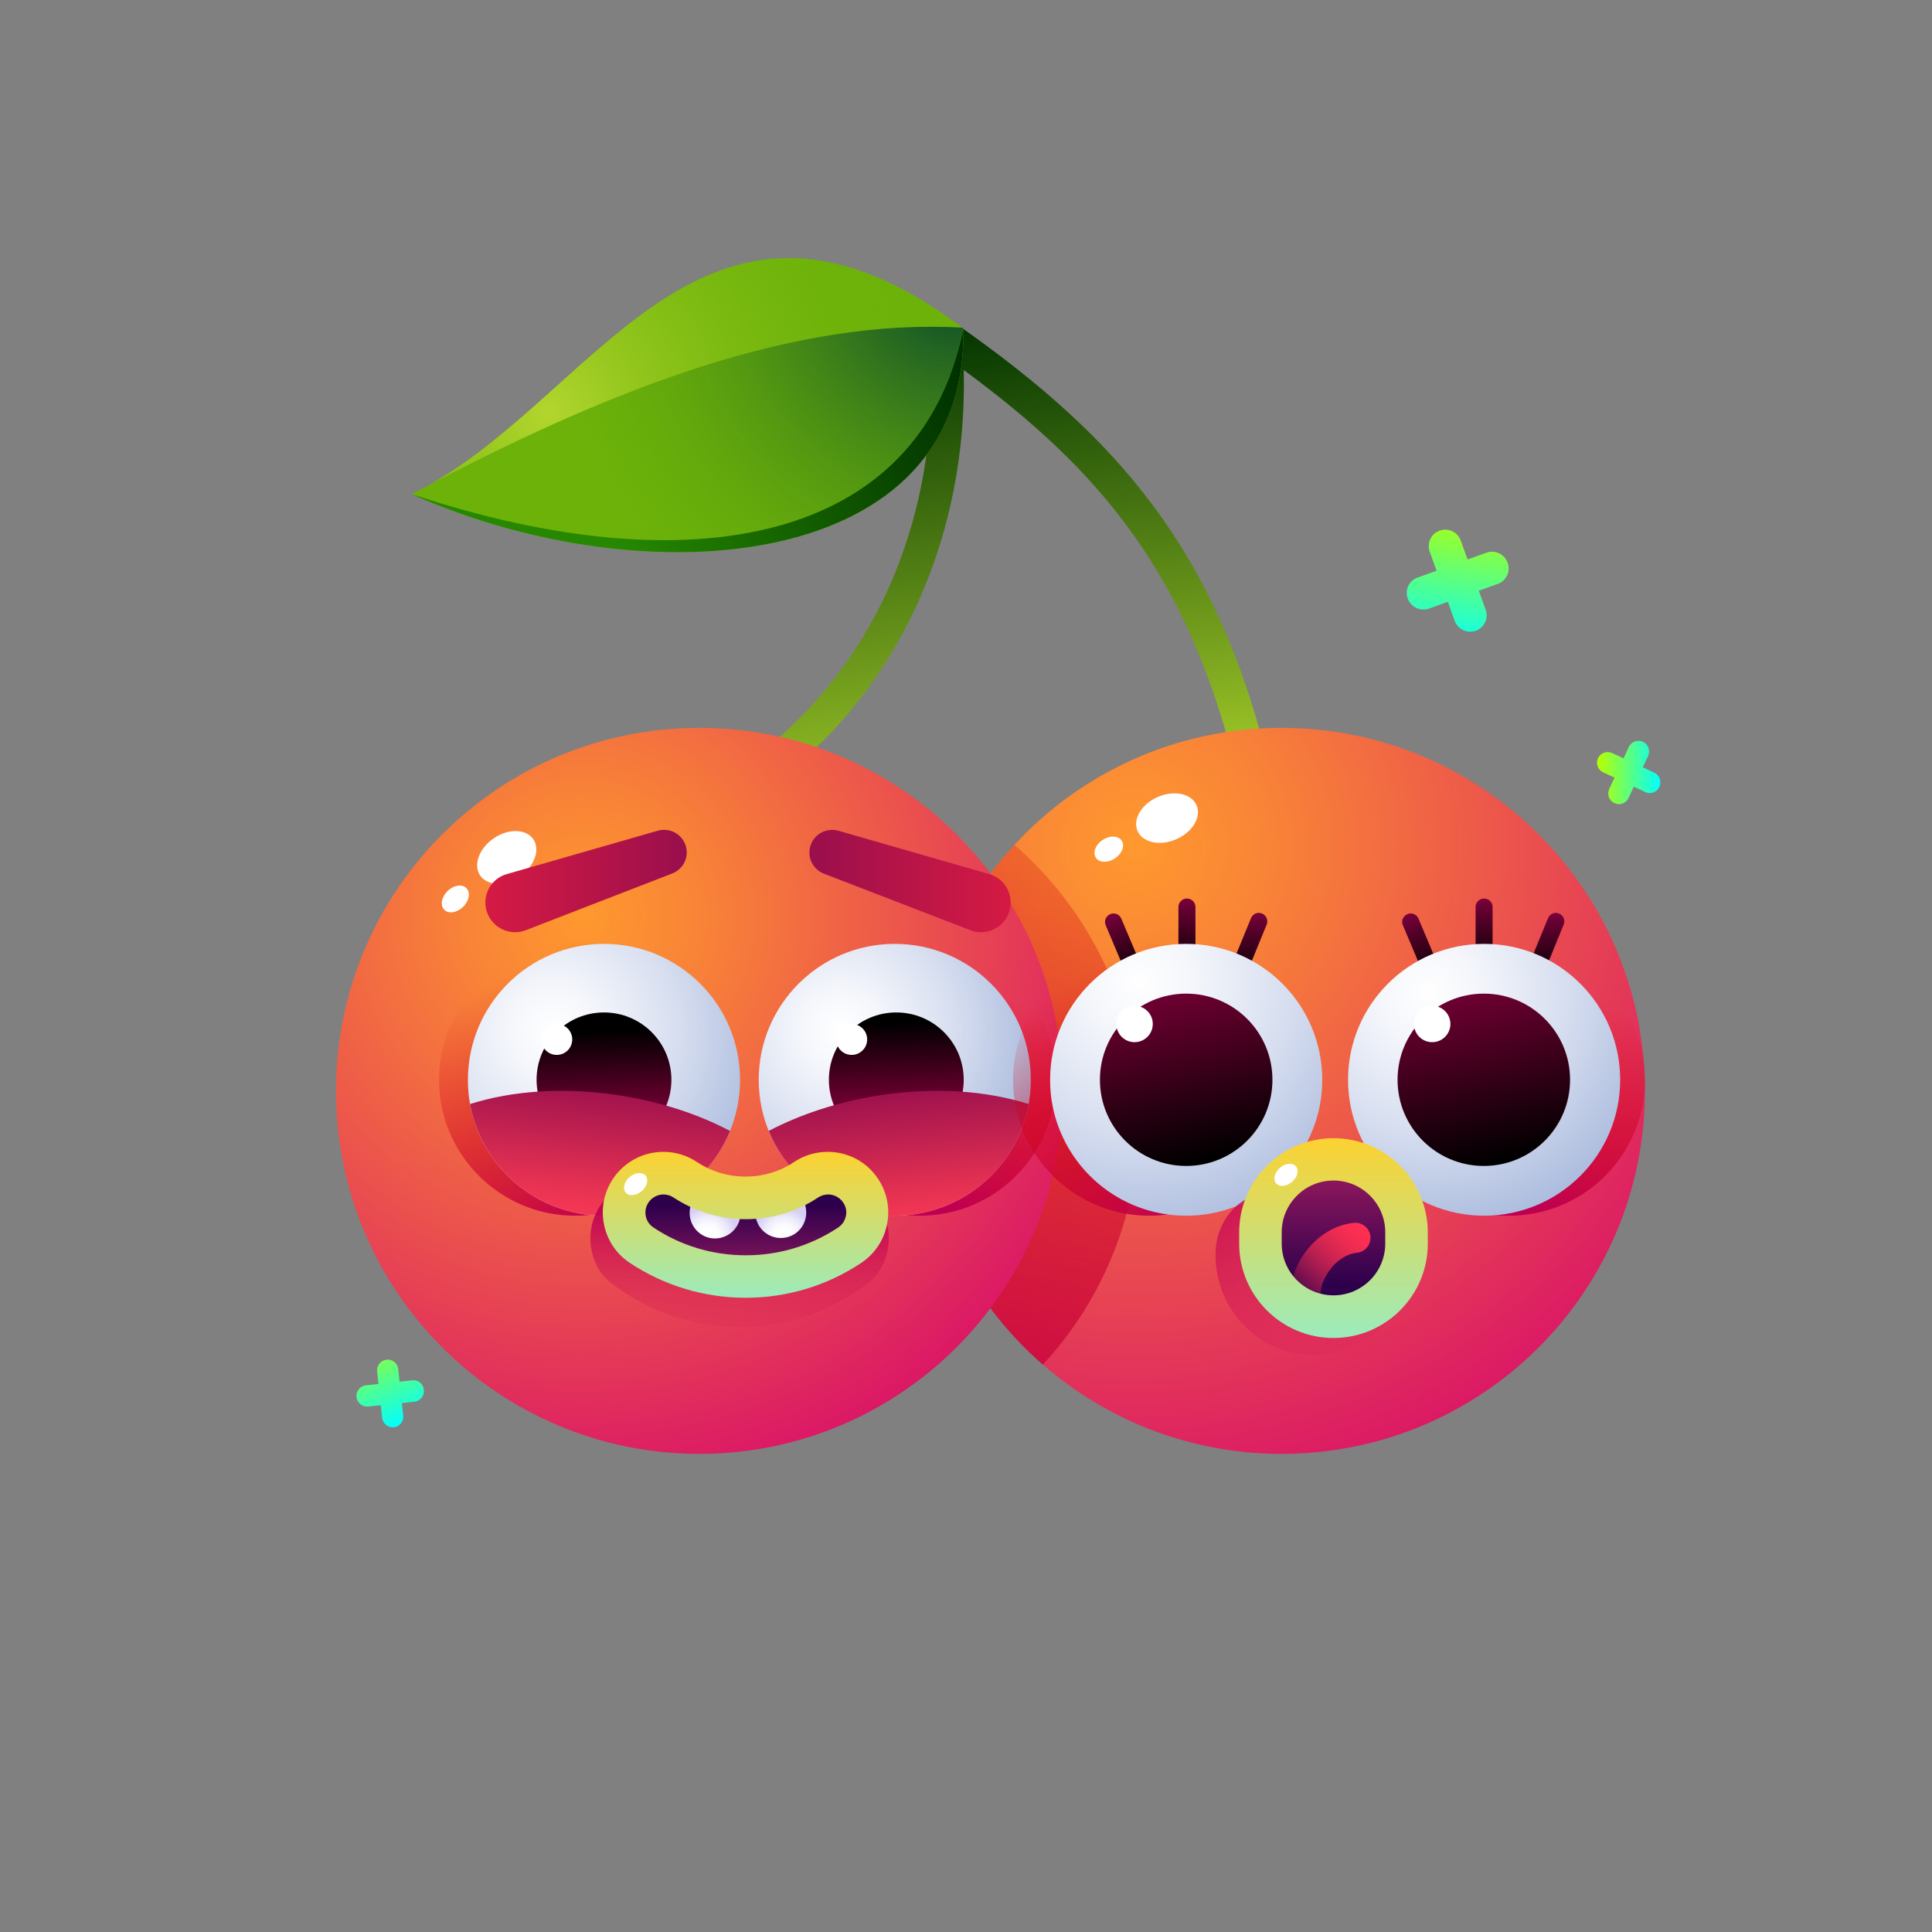 <svg width="150" height="150" viewBox="0 0 150 150" fill="none" xmlns="http://www.w3.org/2000/svg">
<rect x="0" y="0" width="150" height="150" fill="#808080" stroke="none"/>
<path d="M56.691 62.871C56.255 62.871 55.842 62.647 55.594 62.258C55.229 61.657 55.418 60.868 56.031 60.503C67.184 53.755 73.361 40.623 72.147 26.242C72.1 25.748 72.359 25.276 72.784 25.029C73.208 24.782 73.751 24.805 74.151 25.088C81.084 29.929 85.799 34.275 89.454 39.162C93.734 44.886 96.646 51.505 98.65 59.973C98.815 60.656 98.391 61.351 97.695 61.516C97.011 61.681 96.316 61.257 96.151 60.562C94.241 52.447 91.459 46.135 87.391 40.693C84.302 36.548 80.365 32.802 74.823 28.727C75.165 43.014 68.61 55.863 57.328 62.694C57.139 62.812 56.915 62.871 56.691 62.871Z" fill="url(#paint0_linear_11456_340348)"/>
<path d="M74.788 25.477C75.26 44.298 50.36 46.571 31.956 38.362C32.464 38.115 32.959 37.855 33.442 37.585C46.67 30.082 54.97 10.661 74.729 25.442C74.753 25.454 74.776 25.465 74.788 25.477Z" fill="#6CB209"/>
<path d="M74.788 25.477C75.26 44.297 50.36 46.57 31.956 38.361C53.756 45.628 71.523 42.059 74.788 25.477Z" fill="url(#paint1_linear_11456_340348)"/>
<path d="M74.729 25.441C61.725 24.688 47.743 30.117 33.454 37.572C46.67 30.082 54.97 10.66 74.729 25.441Z" fill="url(#paint2_radial_11456_340348)"/>
<path d="M74.788 25.477C71.523 42.059 53.756 45.628 31.956 38.361C32.464 38.114 32.959 37.855 33.442 37.584C47.743 30.117 61.725 24.688 74.729 25.441C74.753 25.453 74.776 25.465 74.788 25.477Z" fill="url(#paint3_radial_11456_340348)"/>
<path d="M127.712 84.694C127.712 100.264 115.085 112.878 99.499 112.878C92.414 112.878 85.929 110.263 80.978 105.953C75.036 100.782 71.287 93.174 71.287 84.694C71.287 77.322 74.116 70.62 78.761 65.591C83.913 60.008 91.305 56.511 99.499 56.511C115.073 56.511 127.712 69.124 127.712 84.694Z" fill="url(#paint4_radial_11456_340348)"/>
<path d="M88.441 86.85C88.441 94.222 85.611 100.924 80.966 105.953C75.036 100.783 71.287 93.174 71.287 84.694C71.287 77.322 74.116 70.62 78.761 65.591C84.691 70.761 88.441 78.37 88.441 86.85Z" fill="url(#paint5_linear_11456_340348)"/>
<path d="M54.298 112.878C69.879 112.878 82.51 100.26 82.51 84.694C82.51 69.129 69.879 56.511 54.298 56.511C38.716 56.511 26.085 69.129 26.085 84.694C26.085 100.26 38.716 112.878 54.298 112.878Z" fill="url(#paint6_radial_11456_340348)"/>
<path d="M40.356 68.043C41.495 67.264 41.965 65.972 41.406 65.156C40.847 64.34 39.47 64.31 38.331 65.089C37.192 65.868 36.722 67.161 37.281 67.977C37.84 68.793 39.217 68.823 40.356 68.043Z" fill="white"/>
<path d="M35.953 70.409C36.428 69.946 36.544 69.294 36.212 68.955C35.88 68.615 35.225 68.716 34.75 69.179C34.275 69.643 34.159 70.294 34.491 70.633C34.823 70.973 35.477 70.873 35.953 70.409Z" fill="white"/>
<path d="M91.327 65.158C92.592 64.606 93.296 63.424 92.9 62.518C92.503 61.612 91.157 61.325 89.892 61.877C88.627 62.429 87.923 63.611 88.319 64.517C88.715 65.423 90.062 65.71 91.327 65.158Z" fill="white"/>
<path d="M86.56 66.647C87.113 66.281 87.349 65.663 87.087 65.267C86.824 64.871 86.162 64.848 85.609 65.214C85.055 65.581 84.819 66.199 85.082 66.594C85.344 66.99 86.006 67.014 86.56 66.647Z" fill="white"/>
<path d="M75.342 72.222L63.965 67.829C63.058 67.475 62.61 66.463 62.963 65.556C63.293 64.696 64.225 64.26 65.085 64.496L76.804 67.864C78.03 68.218 78.726 69.49 78.384 70.714C78.03 71.939 76.757 72.634 75.531 72.293C75.472 72.269 75.401 72.245 75.342 72.222Z" fill="url(#paint7_linear_11456_340348)"/>
<path d="M39.349 67.864L51.068 64.496C51.999 64.225 52.978 64.767 53.249 65.697C53.508 66.581 53.025 67.499 52.188 67.817L40.823 72.222C39.632 72.681 38.3 72.092 37.84 70.903C37.38 69.713 37.969 68.382 39.16 67.923C39.219 67.911 39.29 67.888 39.349 67.864Z" fill="url(#paint8_linear_11456_340348)"/>
<path d="M115.415 42.908L113.941 43.438L113.411 41.965C113.175 41.306 112.444 40.953 111.772 41.2C111.112 41.435 110.758 42.166 111.006 42.837L111.536 44.309L110.062 44.839C109.402 45.075 109.048 45.805 109.296 46.476C109.485 46.994 109.98 47.324 110.499 47.324C110.64 47.324 110.793 47.301 110.935 47.254L112.409 46.724L112.939 48.196C113.128 48.714 113.623 49.044 114.142 49.044C114.283 49.044 114.436 49.02 114.578 48.973C115.238 48.737 115.592 48.007 115.344 47.336L114.814 45.864L116.287 45.334C116.948 45.098 117.301 44.368 117.054 43.697C116.806 43.014 116.075 42.672 115.415 42.908Z" fill="url(#paint9_linear_11456_340348)"/>
<path d="M128.43 59.985L127.546 59.573L127.959 58.69C128.147 58.278 127.97 57.783 127.558 57.594C127.145 57.406 126.65 57.583 126.461 57.995L126.049 58.878L125.165 58.466C124.752 58.278 124.257 58.454 124.068 58.866C123.879 59.279 124.056 59.773 124.469 59.962L125.353 60.374L124.941 61.257C124.752 61.669 124.929 62.164 125.341 62.353C125.459 62.411 125.577 62.435 125.695 62.435C126.002 62.435 126.296 62.258 126.438 61.964L126.85 61.081L127.735 61.493C127.853 61.552 127.97 61.575 128.088 61.575C128.395 61.575 128.69 61.399 128.831 61.104C129.02 60.668 128.843 60.174 128.43 59.985Z" fill="url(#paint10_linear_11456_340348)"/>
<path d="M32.004 107.166L31.025 107.272L30.919 106.295C30.872 105.847 30.471 105.517 30.011 105.564C29.563 105.612 29.233 106.024 29.28 106.471L29.386 107.449L28.408 107.555C27.96 107.602 27.63 108.014 27.677 108.462C27.724 108.886 28.078 109.204 28.502 109.204C28.526 109.204 28.561 109.204 28.585 109.204L29.563 109.098L29.669 110.075C29.716 110.499 30.07 110.817 30.495 110.817C30.518 110.817 30.553 110.817 30.577 110.817C31.025 110.77 31.355 110.358 31.308 109.91L31.202 108.933L32.181 108.827C32.629 108.78 32.959 108.368 32.911 107.92C32.864 107.437 32.463 107.107 32.004 107.166Z" fill="url(#paint11_linear_11456_340348)"/>
<path d="M55.217 83.835C55.217 85.236 54.946 86.579 54.439 87.804C52.871 91.667 49.075 94.387 44.654 94.387C39.466 94.387 35.151 90.654 34.255 85.719C34.138 85.107 34.09 84.471 34.09 83.835C34.09 78.005 38.818 73.282 44.654 73.282C50.49 73.282 55.217 78.005 55.217 83.835Z" fill="url(#paint12_linear_11456_340348)"/>
<path d="M81.98 83.835C81.98 85.236 81.708 86.579 81.201 87.804C79.633 91.667 75.837 94.387 71.416 94.387C66.229 94.387 61.914 90.654 61.018 85.719C60.9 85.107 60.852 84.471 60.852 83.835C60.852 78.005 65.58 73.282 71.416 73.282C77.252 73.282 81.98 78.005 81.98 83.835Z" fill="url(#paint13_linear_11456_340348)"/>
<path d="M57.457 83.835C57.457 85.236 57.186 86.579 56.679 87.804C55.111 91.667 51.315 94.387 46.894 94.387C41.706 94.387 37.391 90.654 36.495 85.719C36.377 85.107 36.33 84.471 36.33 83.835C36.33 78.005 41.058 73.282 46.894 73.282C52.73 73.282 57.457 78.005 57.457 83.835Z" fill="url(#paint14_radial_11456_340348)"/>
<path d="M69.471 94.387C75.305 94.387 80.034 89.663 80.034 83.835C80.034 78.007 75.305 73.282 69.471 73.282C63.637 73.282 58.907 78.007 58.907 83.835C58.907 89.663 63.637 94.387 69.471 94.387Z" fill="url(#paint15_radial_11456_340348)"/>
<path d="M46.893 89.064C49.784 89.064 52.128 86.723 52.128 83.835C52.128 80.947 49.784 78.606 46.893 78.606C44.002 78.606 41.659 80.947 41.659 83.835C41.659 86.723 44.002 89.064 46.893 89.064Z" fill="url(#paint16_linear_11456_340348)"/>
<path d="M69.589 89.064C72.48 89.064 74.823 86.723 74.823 83.835C74.823 80.947 72.48 78.606 69.589 78.606C66.698 78.606 64.354 80.947 64.354 83.835C64.354 86.723 66.698 89.064 69.589 89.064Z" fill="url(#paint17_linear_11456_340348)"/>
<path d="M56.679 87.804C55.111 91.667 51.315 94.387 46.894 94.387C41.707 94.387 37.392 90.654 36.496 85.719C39.797 84.671 43.888 84.376 48.203 85.059C51.374 85.566 54.263 86.532 56.679 87.804Z" fill="url(#paint18_linear_11456_340348)"/>
<path d="M59.685 87.804C61.253 91.667 65.049 94.387 69.471 94.387C74.658 94.387 78.973 90.654 79.869 85.719C76.568 84.671 72.477 84.376 68.162 85.059C65.002 85.566 62.114 86.532 59.685 87.804Z" fill="url(#paint19_linear_11456_340348)"/>
<path d="M66.123 81.903C66.787 81.903 67.326 81.365 67.326 80.702C67.326 80.038 66.787 79.501 66.123 79.501C65.459 79.501 64.92 80.038 64.92 80.702C64.92 81.365 65.459 81.903 66.123 81.903Z" fill="white"/>
<path d="M43.227 81.903C43.891 81.903 44.429 81.365 44.429 80.702C44.429 80.038 43.891 79.5 43.227 79.5C42.563 79.5 42.024 80.038 42.024 80.702C42.024 81.365 42.563 81.903 43.227 81.903Z" fill="white"/>
<path d="M99.782 83.835C99.782 85.236 99.511 86.579 99.004 87.804C97.436 91.667 93.64 94.387 89.219 94.387C84.031 94.387 79.716 90.654 78.82 85.719C78.702 85.107 78.655 84.471 78.655 83.835C78.655 78.005 83.383 73.282 89.219 73.282C95.055 73.282 99.782 78.005 99.782 83.835Z" fill="url(#paint20_linear_11456_340348)"/>
<path d="M92.153 76.026C91.788 76.026 91.493 75.732 91.493 75.367V70.42C91.493 70.055 91.788 69.761 92.153 69.761C92.519 69.761 92.814 70.055 92.814 70.42V75.367C92.802 75.732 92.519 76.026 92.153 76.026Z" fill="url(#paint21_linear_11456_340348)"/>
<path d="M95.855 76.768C95.773 76.768 95.69 76.756 95.608 76.721C95.278 76.58 95.112 76.203 95.254 75.861L97.129 71.28C97.27 70.95 97.647 70.785 97.989 70.926C98.319 71.068 98.484 71.445 98.343 71.786L96.468 76.368C96.35 76.615 96.115 76.768 95.855 76.768Z" fill="url(#paint22_linear_11456_340348)"/>
<path d="M88.369 76.792C88.11 76.792 87.874 76.639 87.768 76.391L85.846 71.834C85.705 71.504 85.858 71.115 86.2 70.974C86.53 70.832 86.919 70.986 87.061 71.327L88.983 75.885C89.124 76.215 88.971 76.603 88.629 76.745C88.546 76.768 88.464 76.792 88.369 76.792Z" fill="url(#paint23_linear_11456_340348)"/>
<path d="M127.723 83.835C127.723 85.236 127.452 86.579 126.945 87.804C125.377 91.667 121.58 94.387 117.159 94.387C111.972 94.387 107.657 90.654 106.761 85.719C106.643 85.107 106.596 84.471 106.596 83.835C106.596 78.005 111.323 73.282 117.159 73.282C122.995 73.282 127.723 78.005 127.723 83.835Z" fill="url(#paint24_linear_11456_340348)"/>
<path d="M102.658 83.835C102.658 85.236 102.387 86.579 101.88 87.804C100.312 91.667 96.516 94.387 92.095 94.387C86.907 94.387 82.592 90.654 81.696 85.719C81.578 85.107 81.531 84.471 81.531 83.835C81.531 78.005 86.259 73.282 92.095 73.282C97.931 73.282 102.658 78.005 102.658 83.835Z" fill="url(#paint25_radial_11456_340348)"/>
<path d="M115.226 76.026C114.86 76.026 114.565 75.732 114.565 75.367V70.42C114.565 70.055 114.86 69.761 115.226 69.761C115.591 69.761 115.886 70.055 115.886 70.42V75.367C115.874 75.732 115.579 76.026 115.226 76.026Z" fill="url(#paint26_linear_11456_340348)"/>
<path d="M118.916 76.768C118.834 76.768 118.751 76.756 118.669 76.721C118.339 76.58 118.174 76.203 118.315 75.861L120.19 71.28C120.331 70.95 120.708 70.785 121.05 70.927C121.38 71.068 121.545 71.445 121.404 71.786L119.529 76.368C119.423 76.615 119.176 76.768 118.916 76.768Z" fill="url(#paint27_linear_11456_340348)"/>
<path d="M111.441 76.792C111.182 76.792 110.946 76.639 110.84 76.391L108.918 71.834C108.777 71.504 108.93 71.115 109.272 70.974C109.602 70.832 109.991 70.986 110.133 71.327L112.054 75.885C112.196 76.215 112.042 76.603 111.701 76.745C111.618 76.768 111.524 76.792 111.441 76.792Z" fill="url(#paint28_linear_11456_340348)"/>
<path d="M115.227 94.387C121.061 94.387 125.79 89.663 125.79 83.835C125.79 78.007 121.061 73.282 115.227 73.282C109.393 73.282 104.663 78.007 104.663 83.835C104.663 89.663 109.393 94.387 115.227 94.387Z" fill="url(#paint29_radial_11456_340348)"/>
<path d="M92.095 90.524C95.793 90.524 98.791 87.529 98.791 83.835C98.791 80.14 95.793 77.145 92.095 77.145C88.397 77.145 85.398 80.14 85.398 83.835C85.398 87.529 88.397 90.524 92.095 90.524Z" fill="url(#paint30_linear_11456_340348)"/>
<path d="M88.087 80.914C88.868 80.914 89.501 80.281 89.501 79.501C89.501 78.72 88.868 78.087 88.087 78.087C87.305 78.087 86.672 78.72 86.672 79.501C86.672 80.281 87.305 80.914 88.087 80.914Z" fill="white"/>
<path d="M115.202 90.524C118.901 90.524 121.899 87.529 121.899 83.835C121.899 80.14 118.901 77.145 115.202 77.145C111.504 77.145 108.506 80.14 108.506 83.835C108.506 87.529 111.504 90.524 115.202 90.524Z" fill="url(#paint31_linear_11456_340348)"/>
<path d="M111.194 80.914C111.975 80.914 112.609 80.281 112.609 79.501C112.609 78.72 111.975 78.087 111.194 78.087C110.413 78.087 109.779 78.72 109.779 79.501C109.779 80.281 110.413 80.914 111.194 80.914Z" fill="white"/>
<path d="M98.813 92.545C96.361 92.545 94.374 94.696 94.374 97.35V97.449C94.374 101.727 97.807 105.205 102.047 105.205C106.287 105.205 109.72 101.739 109.72 97.449V92.545H98.813Z" fill="url(#paint32_linear_11456_340348)"/>
<path d="M103.531 90.006C100.395 90.006 97.86 92.55 97.86 95.671V96.555C97.86 99.688 100.407 102.22 103.531 102.22C106.667 102.22 109.202 99.676 109.202 96.555V95.671C109.202 92.55 106.667 90.006 103.531 90.006Z" fill="url(#paint33_linear_11456_340348)"/>
<path d="M101.374 101.324C101.35 101.324 101.338 101.324 101.315 101.324C100.666 101.289 100.171 100.747 100.206 100.1C100.301 98.215 102.093 95.282 105.099 94.941C105.736 94.87 106.325 95.33 106.396 95.966C106.467 96.613 106.007 97.191 105.37 97.261C103.59 97.461 102.588 99.416 102.553 100.206C102.517 100.842 101.998 101.324 101.374 101.324Z" fill="url(#paint34_linear_11456_340348)"/>
<path d="M103.531 103.88C99.487 103.88 96.21 100.594 96.21 96.566V95.683C96.21 91.643 99.499 88.369 103.531 88.369C107.563 88.369 110.852 91.643 110.852 95.683V96.566C110.852 100.594 107.575 103.88 103.531 103.88ZM103.531 91.655C101.314 91.655 99.511 93.457 99.511 95.671V96.555C99.511 98.769 101.314 100.571 103.531 100.571C105.747 100.571 107.551 98.769 107.551 96.555V95.671C107.551 93.457 105.747 91.655 103.531 91.655Z" fill="url(#paint35_linear_11456_340348)"/>
<path d="M100.315 91.758C100.739 91.393 100.873 90.853 100.613 90.553C100.354 90.252 99.8 90.305 99.376 90.67C98.952 91.035 98.818 91.575 99.078 91.876C99.337 92.176 99.891 92.124 100.315 91.758Z" fill="white"/>
<path d="M57.422 103.044C53.873 103.044 50.454 101.878 47.507 99.676C46.67 99.051 46.104 98.097 45.915 96.99C45.715 95.883 45.915 94.764 46.469 93.822C47.165 92.644 48.332 91.938 49.594 91.938C50.336 91.938 51.044 92.185 51.669 92.644C53.378 93.928 55.359 94.6 57.422 94.6C59.485 94.6 61.478 93.928 63.175 92.644C63.788 92.185 64.507 91.938 65.25 91.938C66.512 91.938 67.679 92.644 68.375 93.822C68.929 94.764 69.129 95.883 68.929 96.99C68.728 98.097 68.162 99.051 67.337 99.676C64.39 101.878 60.971 103.044 57.422 103.044Z" fill="url(#paint36_linear_11456_340348)"/>
<path d="M57.893 99.11C55.005 99.11 52.211 98.262 49.818 96.672C49.134 96.225 48.674 95.53 48.521 94.729C48.356 93.928 48.521 93.115 48.969 92.444C49.535 91.596 50.489 91.09 51.515 91.09C52.117 91.09 52.706 91.266 53.201 91.596C54.592 92.515 56.208 93.009 57.893 93.009C59.579 93.009 61.194 92.526 62.586 91.596C63.093 91.266 63.67 91.09 64.272 91.09C65.297 91.09 66.252 91.596 66.818 92.444C67.266 93.127 67.431 93.94 67.266 94.729C67.101 95.53 66.641 96.213 65.969 96.672C63.576 98.262 60.782 99.11 57.893 99.11Z" fill="url(#paint37_linear_11456_340348)"/>
<path d="M57.894 92.703L57.446 94.623C57.198 95.683 56.137 96.342 55.076 96.107C54.015 95.859 53.355 94.799 53.591 93.74L54.039 91.82L57.894 92.703Z" fill="url(#paint38_radial_11456_340348)"/>
<path d="M62.184 91.844L62.562 93.775C62.762 94.847 62.067 95.883 60.994 96.083C59.921 96.284 58.883 95.589 58.683 94.517L58.306 92.585L62.184 91.844Z" fill="url(#paint39_radial_11456_340348)"/>
<path d="M57.894 100.759C54.675 100.759 51.563 99.817 48.898 98.05C47.849 97.355 47.142 96.295 46.894 95.059C46.646 93.834 46.894 92.573 47.59 91.525C48.462 90.218 49.924 89.429 51.504 89.429C52.435 89.429 53.331 89.7 54.109 90.218C55.229 90.96 56.538 91.349 57.882 91.349C59.238 91.349 60.546 90.96 61.654 90.218C62.433 89.7 63.329 89.429 64.26 89.429C65.84 89.429 67.302 90.206 68.174 91.525C68.87 92.573 69.117 93.822 68.87 95.059C68.622 96.284 67.915 97.355 66.865 98.05C64.225 99.817 61.112 100.759 57.894 100.759ZM51.515 92.738C51.044 92.738 50.608 92.974 50.348 93.363C50.136 93.681 50.065 94.046 50.136 94.411C50.207 94.788 50.419 95.094 50.737 95.306C52.859 96.719 55.335 97.461 57.905 97.461C60.476 97.461 62.94 96.719 65.073 95.306C65.392 95.094 65.592 94.788 65.675 94.411C65.757 94.034 65.675 93.681 65.463 93.363C65.203 92.974 64.767 92.738 64.295 92.738C64.024 92.738 63.753 92.821 63.517 92.974C61.855 94.081 59.921 94.658 57.905 94.658C55.889 94.658 53.956 94.069 52.294 92.974C52.058 92.821 51.787 92.738 51.515 92.738Z" fill="url(#paint40_linear_11456_340348)"/>
<path d="M49.821 92.477C50.245 92.112 50.379 91.572 50.12 91.272C49.86 90.971 49.306 91.024 48.882 91.389C48.458 91.754 48.325 92.294 48.584 92.595C48.843 92.895 49.397 92.843 49.821 92.477Z" fill="white"/>
<defs>
<linearGradient id="paint0_linear_11456_340348" x1="77.524" y1="64.34" x2="72.006" y2="25.037" gradientUnits="userSpaceOnUse">
<stop stop-color="#ABD22A"/>
<stop offset="0.308" stop-color="#75A01D"/>
<stop offset="1" stop-color="#003200"/>
</linearGradient>
<linearGradient id="paint1_linear_11456_340348" x1="72.676" y1="25.285" x2="47.023" y2="40.465" gradientUnits="userSpaceOnUse">
<stop stop-color="#003100"/>
<stop offset="0.261" stop-color="#084300"/>
<stop offset="0.785" stop-color="#1C7300"/>
<stop offset="1" stop-color="#258800"/>
</linearGradient>
<radialGradient id="paint2_radial_11456_340348" cx="0" cy="0" r="1" gradientUnits="userSpaceOnUse" gradientTransform="translate(42.505 32.05) rotate(-12.321) scale(28.921 28.895)">
<stop stop-color="#B3D62E"/>
<stop offset="0.404" stop-color="#95C71E" stop-opacity="0.596"/>
<stop offset="1" stop-color="#6CB209" stop-opacity="0"/>
</radialGradient>
<radialGradient id="paint3_radial_11456_340348" cx="0" cy="0" r="1" gradientUnits="userSpaceOnUse" gradientTransform="translate(74.662 21.255) rotate(-12.321) scale(34.027 33.996)">
<stop stop-color="#00402E"/>
<stop offset="0.323" stop-color="#206123" stop-opacity="0.677"/>
<stop offset="1" stop-color="#6CB209" stop-opacity="0"/>
</radialGradient>
<radialGradient id="paint4_radial_11456_340348" cx="0" cy="0" r="1" gradientUnits="userSpaceOnUse" gradientTransform="translate(88.142 65.647) scale(52.409 52.355)">
<stop stop-color="#FF992E"/>
<stop offset="0.217" stop-color="#F88138"/>
<stop offset="0.673" stop-color="#E74453"/>
<stop offset="1" stop-color="#DA1467"/>
</radialGradient>
<linearGradient id="paint5_linear_11456_340348" x1="90.342" y1="48.641" x2="68.652" y2="125.633" gradientUnits="userSpaceOnUse">
<stop stop-color="#D40009" stop-opacity="0"/>
<stop offset="0.197" stop-color="#D2000F" stop-opacity="0.197"/>
<stop offset="0.461" stop-color="#CD0020" stop-opacity="0.461"/>
<stop offset="0.762" stop-color="#C5003C" stop-opacity="0.762"/>
<stop offset="1" stop-color="#BD0057"/>
</linearGradient>
<radialGradient id="paint6_radial_11456_340348" cx="0" cy="0" r="1" gradientUnits="userSpaceOnUse" gradientTransform="translate(45.231 71.055) scale(45.911 45.864)">
<stop stop-color="#FF992E"/>
<stop offset="0.217" stop-color="#F88138"/>
<stop offset="0.673" stop-color="#E74453"/>
<stop offset="1" stop-color="#DA1467"/>
</radialGradient>
<linearGradient id="paint7_linear_11456_340348" x1="62.228" y1="68.403" x2="78.375" y2="68.403" gradientUnits="userSpaceOnUse">
<stop stop-color="#960E4D"/>
<stop offset="0.572" stop-color="#BC1547"/>
<stop offset="1" stop-color="#D41A44"/>
</linearGradient>
<linearGradient id="paint8_linear_11456_340348" x1="53.935" y1="68.402" x2="37.788" y2="68.402" gradientUnits="userSpaceOnUse">
<stop stop-color="#960E4D"/>
<stop offset="0.572" stop-color="#BC1547"/>
<stop offset="1" stop-color="#D41A44"/>
</linearGradient>
<linearGradient id="paint9_linear_11456_340348" x1="113.947" y1="39.183" x2="112.446" y2="50.501" gradientUnits="userSpaceOnUse">
<stop stop-color="#B8FF00"/>
<stop offset="0.268" stop-color="#89FF40"/>
<stop offset="0.885" stop-color="#16FFE1"/>
<stop offset="1" stop-color="#00FFFF"/>
</linearGradient>
<linearGradient id="paint10_linear_11456_340348" x1="123.98" y1="59.961" x2="128.9" y2="59.961" gradientUnits="userSpaceOnUse">
<stop stop-color="#B8FF00"/>
<stop offset="0.268" stop-color="#89FF40"/>
<stop offset="0.885" stop-color="#16FFE1"/>
<stop offset="1" stop-color="#00FFFF"/>
</linearGradient>
<linearGradient id="paint11_linear_11456_340348" x1="28.137" y1="102.991" x2="31.295" y2="110.578" gradientUnits="userSpaceOnUse">
<stop stop-color="#B8FF00"/>
<stop offset="0.268" stop-color="#89FF40"/>
<stop offset="0.885" stop-color="#16FFE1"/>
<stop offset="1" stop-color="#00FFFF"/>
</linearGradient>
<linearGradient id="paint12_linear_11456_340348" x1="39.948" y1="75.502" x2="49.825" y2="93.004" gradientUnits="userSpaceOnUse">
<stop stop-color="#D40009" stop-opacity="0"/>
<stop offset="0.207" stop-color="#D2000F" stop-opacity="0.207"/>
<stop offset="0.485" stop-color="#CD0020" stop-opacity="0.485"/>
<stop offset="0.801" stop-color="#C5003C" stop-opacity="0.801"/>
<stop offset="1" stop-color="#BF0051"/>
</linearGradient>
<linearGradient id="paint13_linear_11456_340348" x1="74.683" y1="75.987" x2="68.278" y2="91.415" gradientUnits="userSpaceOnUse">
<stop stop-color="#D40009" stop-opacity="0"/>
<stop offset="0.207" stop-color="#D2000F" stop-opacity="0.207"/>
<stop offset="0.485" stop-color="#CD0020" stop-opacity="0.485"/>
<stop offset="0.801" stop-color="#C5003C" stop-opacity="0.801"/>
<stop offset="1" stop-color="#BF0051"/>
</linearGradient>
<radialGradient id="paint14_radial_11456_340348" cx="0" cy="0" r="1" gradientUnits="userSpaceOnUse" gradientTransform="translate(42.87 79.98) scale(18.41 18.392)">
<stop stop-color="white"/>
<stop offset="0.189" stop-color="#F4F6FB"/>
<stop offset="0.518" stop-color="#D8DFF0"/>
<stop offset="0.947" stop-color="#A9BADD"/>
<stop offset="1" stop-color="#A3B5DB"/>
</radialGradient>
<radialGradient id="paint15_radial_11456_340348" cx="0" cy="0" r="1" gradientUnits="userSpaceOnUse" gradientTransform="translate(65.194 79.891) scale(16.771 16.754)">
<stop stop-color="white"/>
<stop offset="0.189" stop-color="#F4F6FB"/>
<stop offset="0.518" stop-color="#D8DFF0"/>
<stop offset="0.947" stop-color="#A9BADD"/>
<stop offset="1" stop-color="#A3B5DB"/>
</radialGradient>
<linearGradient id="paint16_linear_11456_340348" x1="46.955" y1="85.876" x2="46.794" y2="80.079" gradientUnits="userSpaceOnUse">
<stop stop-color="#6A002F"/>
<stop offset="1"/>
</linearGradient>
<linearGradient id="paint17_linear_11456_340348" x1="69.625" y1="85.263" x2="69.464" y2="79.466" gradientUnits="userSpaceOnUse">
<stop stop-color="#6A002F"/>
<stop offset="1"/>
</linearGradient>
<linearGradient id="paint18_linear_11456_340348" x1="45.665" y1="95.277" x2="46.932" y2="83.659" gradientUnits="userSpaceOnUse">
<stop stop-color="#FD3B54"/>
<stop offset="0.273" stop-color="#E53152"/>
<stop offset="0.845" stop-color="#A8164E"/>
<stop offset="1" stop-color="#960E4D"/>
</linearGradient>
<linearGradient id="paint19_linear_11456_340348" x1="70.754" y1="95.852" x2="69.487" y2="84.034" gradientUnits="userSpaceOnUse">
<stop stop-color="#FD3B54"/>
<stop offset="0.273" stop-color="#E53152"/>
<stop offset="0.845" stop-color="#A8164E"/>
<stop offset="1" stop-color="#960E4D"/>
</linearGradient>
<linearGradient id="paint20_linear_11456_340348" x1="84.513" y1="75.502" x2="94.39" y2="93.004" gradientUnits="userSpaceOnUse">
<stop stop-color="#D40009" stop-opacity="0"/>
<stop offset="0.207" stop-color="#D2000F" stop-opacity="0.207"/>
<stop offset="0.485" stop-color="#CD0020" stop-opacity="0.485"/>
<stop offset="0.801" stop-color="#C5003C" stop-opacity="0.801"/>
<stop offset="1" stop-color="#BF0051"/>
</linearGradient>
<linearGradient id="paint21_linear_11456_340348" x1="92.151" y1="76.028" x2="92.151" y2="69.771" gradientUnits="userSpaceOnUse">
<stop/>
<stop offset="0.155" stop-color="#0C0006"/>
<stop offset="0.433" stop-color="#2A0014"/>
<stop offset="0.798" stop-color="#5C002C"/>
<stop offset="1" stop-color="#7A003B"/>
</linearGradient>
<linearGradient id="paint22_linear_11456_340348" x1="96.793" y1="76.765" x2="96.793" y2="70.878" gradientUnits="userSpaceOnUse">
<stop/>
<stop offset="0.155" stop-color="#0C0006"/>
<stop offset="0.433" stop-color="#2A0014"/>
<stop offset="0.798" stop-color="#5C002C"/>
<stop offset="1" stop-color="#7A003B"/>
</linearGradient>
<linearGradient id="paint23_linear_11456_340348" x1="88.625" y1="76.737" x2="86.203" y2="70.967" gradientUnits="userSpaceOnUse">
<stop/>
<stop offset="0.155" stop-color="#0C0006"/>
<stop offset="0.433" stop-color="#2A0014"/>
<stop offset="0.798" stop-color="#5C002C"/>
<stop offset="1" stop-color="#7A003B"/>
</linearGradient>
<linearGradient id="paint24_linear_11456_340348" x1="120.426" y1="75.987" x2="114.021" y2="91.415" gradientUnits="userSpaceOnUse">
<stop stop-color="#D40009" stop-opacity="0"/>
<stop offset="0.207" stop-color="#D2000F" stop-opacity="0.207"/>
<stop offset="0.485" stop-color="#CD0020" stop-opacity="0.485"/>
<stop offset="0.801" stop-color="#C5003C" stop-opacity="0.801"/>
<stop offset="1" stop-color="#BF0051"/>
</linearGradient>
<radialGradient id="paint25_radial_11456_340348" cx="0" cy="0" r="1" gradientUnits="userSpaceOnUse" gradientTransform="translate(88.442 76.163) scale(21.975 21.952)">
<stop stop-color="white"/>
<stop offset="0.189" stop-color="#F4F6FB"/>
<stop offset="0.518" stop-color="#D8DFF0"/>
<stop offset="0.947" stop-color="#A9BADD"/>
<stop offset="1" stop-color="#A3B5DB"/>
</radialGradient>
<linearGradient id="paint26_linear_11456_340348" x1="115.22" y1="76.028" x2="115.22" y2="69.771" gradientUnits="userSpaceOnUse">
<stop/>
<stop offset="0.155" stop-color="#0C0006"/>
<stop offset="0.433" stop-color="#2A0014"/>
<stop offset="0.798" stop-color="#5C002C"/>
<stop offset="1" stop-color="#7A003B"/>
</linearGradient>
<linearGradient id="paint27_linear_11456_340348" x1="119.862" y1="76.765" x2="119.862" y2="70.878" gradientUnits="userSpaceOnUse">
<stop/>
<stop offset="0.155" stop-color="#0C0006"/>
<stop offset="0.433" stop-color="#2A0014"/>
<stop offset="0.798" stop-color="#5C002C"/>
<stop offset="1" stop-color="#7A003B"/>
</linearGradient>
<linearGradient id="paint28_linear_11456_340348" x1="111.692" y1="76.737" x2="109.27" y2="70.967" gradientUnits="userSpaceOnUse">
<stop/>
<stop offset="0.155" stop-color="#0C0006"/>
<stop offset="0.433" stop-color="#2A0014"/>
<stop offset="0.798" stop-color="#5C002C"/>
<stop offset="1" stop-color="#7A003B"/>
</linearGradient>
<radialGradient id="paint29_radial_11456_340348" cx="0" cy="0" r="1" gradientUnits="userSpaceOnUse" gradientTransform="translate(110.811 77.065) scale(20.289 20.269)">
<stop stop-color="white"/>
<stop offset="0.189" stop-color="#F4F6FB"/>
<stop offset="0.518" stop-color="#D8DFF0"/>
<stop offset="0.947" stop-color="#A9BADD"/>
<stop offset="1" stop-color="#A3B5DB"/>
</radialGradient>
<linearGradient id="paint30_linear_11456_340348" x1="90.66" y1="77.751" x2="93.562" y2="90.072" gradientUnits="userSpaceOnUse">
<stop stop-color="#6A002F"/>
<stop offset="1"/>
</linearGradient>
<linearGradient id="paint31_linear_11456_340348" x1="113.767" y1="77.751" x2="116.669" y2="90.072" gradientUnits="userSpaceOnUse">
<stop stop-color="#6A002F"/>
<stop offset="1"/>
</linearGradient>
<linearGradient id="paint32_linear_11456_340348" x1="97.633" y1="87.011" x2="111.186" y2="110.378" gradientUnits="userSpaceOnUse">
<stop stop-color="#BF0051"/>
<stop offset="0.348" stop-color="#D01656" stop-opacity="0.652"/>
<stop offset="0.721" stop-color="#DC275B" stop-opacity="0.279"/>
<stop offset="1" stop-color="#E12D5C" stop-opacity="0"/>
</linearGradient>
<linearGradient id="paint33_linear_11456_340348" x1="103.532" y1="91.558" x2="103.532" y2="99.671" gradientUnits="userSpaceOnUse">
<stop stop-color="#8D175D"/>
<stop offset="1" stop-color="#2E004C"/>
</linearGradient>
<linearGradient id="paint34_linear_11456_340348" x1="100.265" y1="100.725" x2="105.675" y2="94.918" gradientUnits="userSpaceOnUse">
<stop stop-color="#2E004C"/>
<stop offset="0.103" stop-color="#52084D"/>
<stop offset="0.271" stop-color="#86144F"/>
<stop offset="0.436" stop-color="#B11E50"/>
<stop offset="0.595" stop-color="#D32551"/>
<stop offset="0.745" stop-color="#EB2B51"/>
<stop offset="0.884" stop-color="#FA2E52"/>
<stop offset="1" stop-color="#FF2F52"/>
</linearGradient>
<linearGradient id="paint35_linear_11456_340348" x1="103.531" y1="103.88" x2="103.531" y2="88.361" gradientUnits="userSpaceOnUse">
<stop stop-color="#9BEBBC"/>
<stop offset="0.483" stop-color="#CBDF77"/>
<stop offset="1" stop-color="#FCD231"/>
</linearGradient>
<linearGradient id="paint36_linear_11456_340348" x1="57.435" y1="93.476" x2="57.368" y2="107.832" gradientUnits="userSpaceOnUse">
<stop stop-color="#BF0051"/>
<stop offset="0.038" stop-color="#C10351" stop-opacity="0.962"/>
<stop offset="0.418" stop-color="#D41F55" stop-opacity="0.582"/>
<stop offset="0.751" stop-color="#DF3057" stop-opacity="0.249"/>
<stop offset="1" stop-color="#E33658" stop-opacity="0"/>
</linearGradient>
<linearGradient id="paint37_linear_11456_340348" x1="57.894" y1="98.828" x2="57.894" y2="93.677" gradientUnits="userSpaceOnUse">
<stop stop-color="#8D175D"/>
<stop offset="1" stop-color="#2E004C"/>
</linearGradient>
<radialGradient id="paint38_radial_11456_340348" cx="0" cy="0" r="1" gradientUnits="userSpaceOnUse" gradientTransform="translate(54.976 95.946) rotate(13.213) scale(2.223 2.221)">
<stop offset="0.204" stop-color="white"/>
<stop offset="0.416" stop-color="#FBFAFE"/>
<stop offset="0.677" stop-color="#EEEBFB"/>
<stop offset="0.964" stop-color="#D9D2F6"/>
<stop offset="1" stop-color="#D6CEF5"/>
</radialGradient>
<radialGradient id="paint39_radial_11456_340348" cx="0" cy="0" r="1" gradientUnits="userSpaceOnUse" gradientTransform="translate(60.835 95.99) rotate(-10.668) scale(2.223 2.221)">
<stop offset="0.204" stop-color="white"/>
<stop offset="0.416" stop-color="#FBFAFE"/>
<stop offset="0.677" stop-color="#EEEBFB"/>
<stop offset="0.964" stop-color="#D9D2F6"/>
<stop offset="1" stop-color="#D6CEF5"/>
</radialGradient>
<linearGradient id="paint40_linear_11456_340348" x1="57.894" y1="100.759" x2="57.894" y2="89.436" gradientUnits="userSpaceOnUse">
<stop stop-color="#9BEBBC"/>
<stop offset="0.483" stop-color="#CBDF77"/>
<stop offset="1" stop-color="#FCD231"/>
</linearGradient>
</defs>
</svg>

